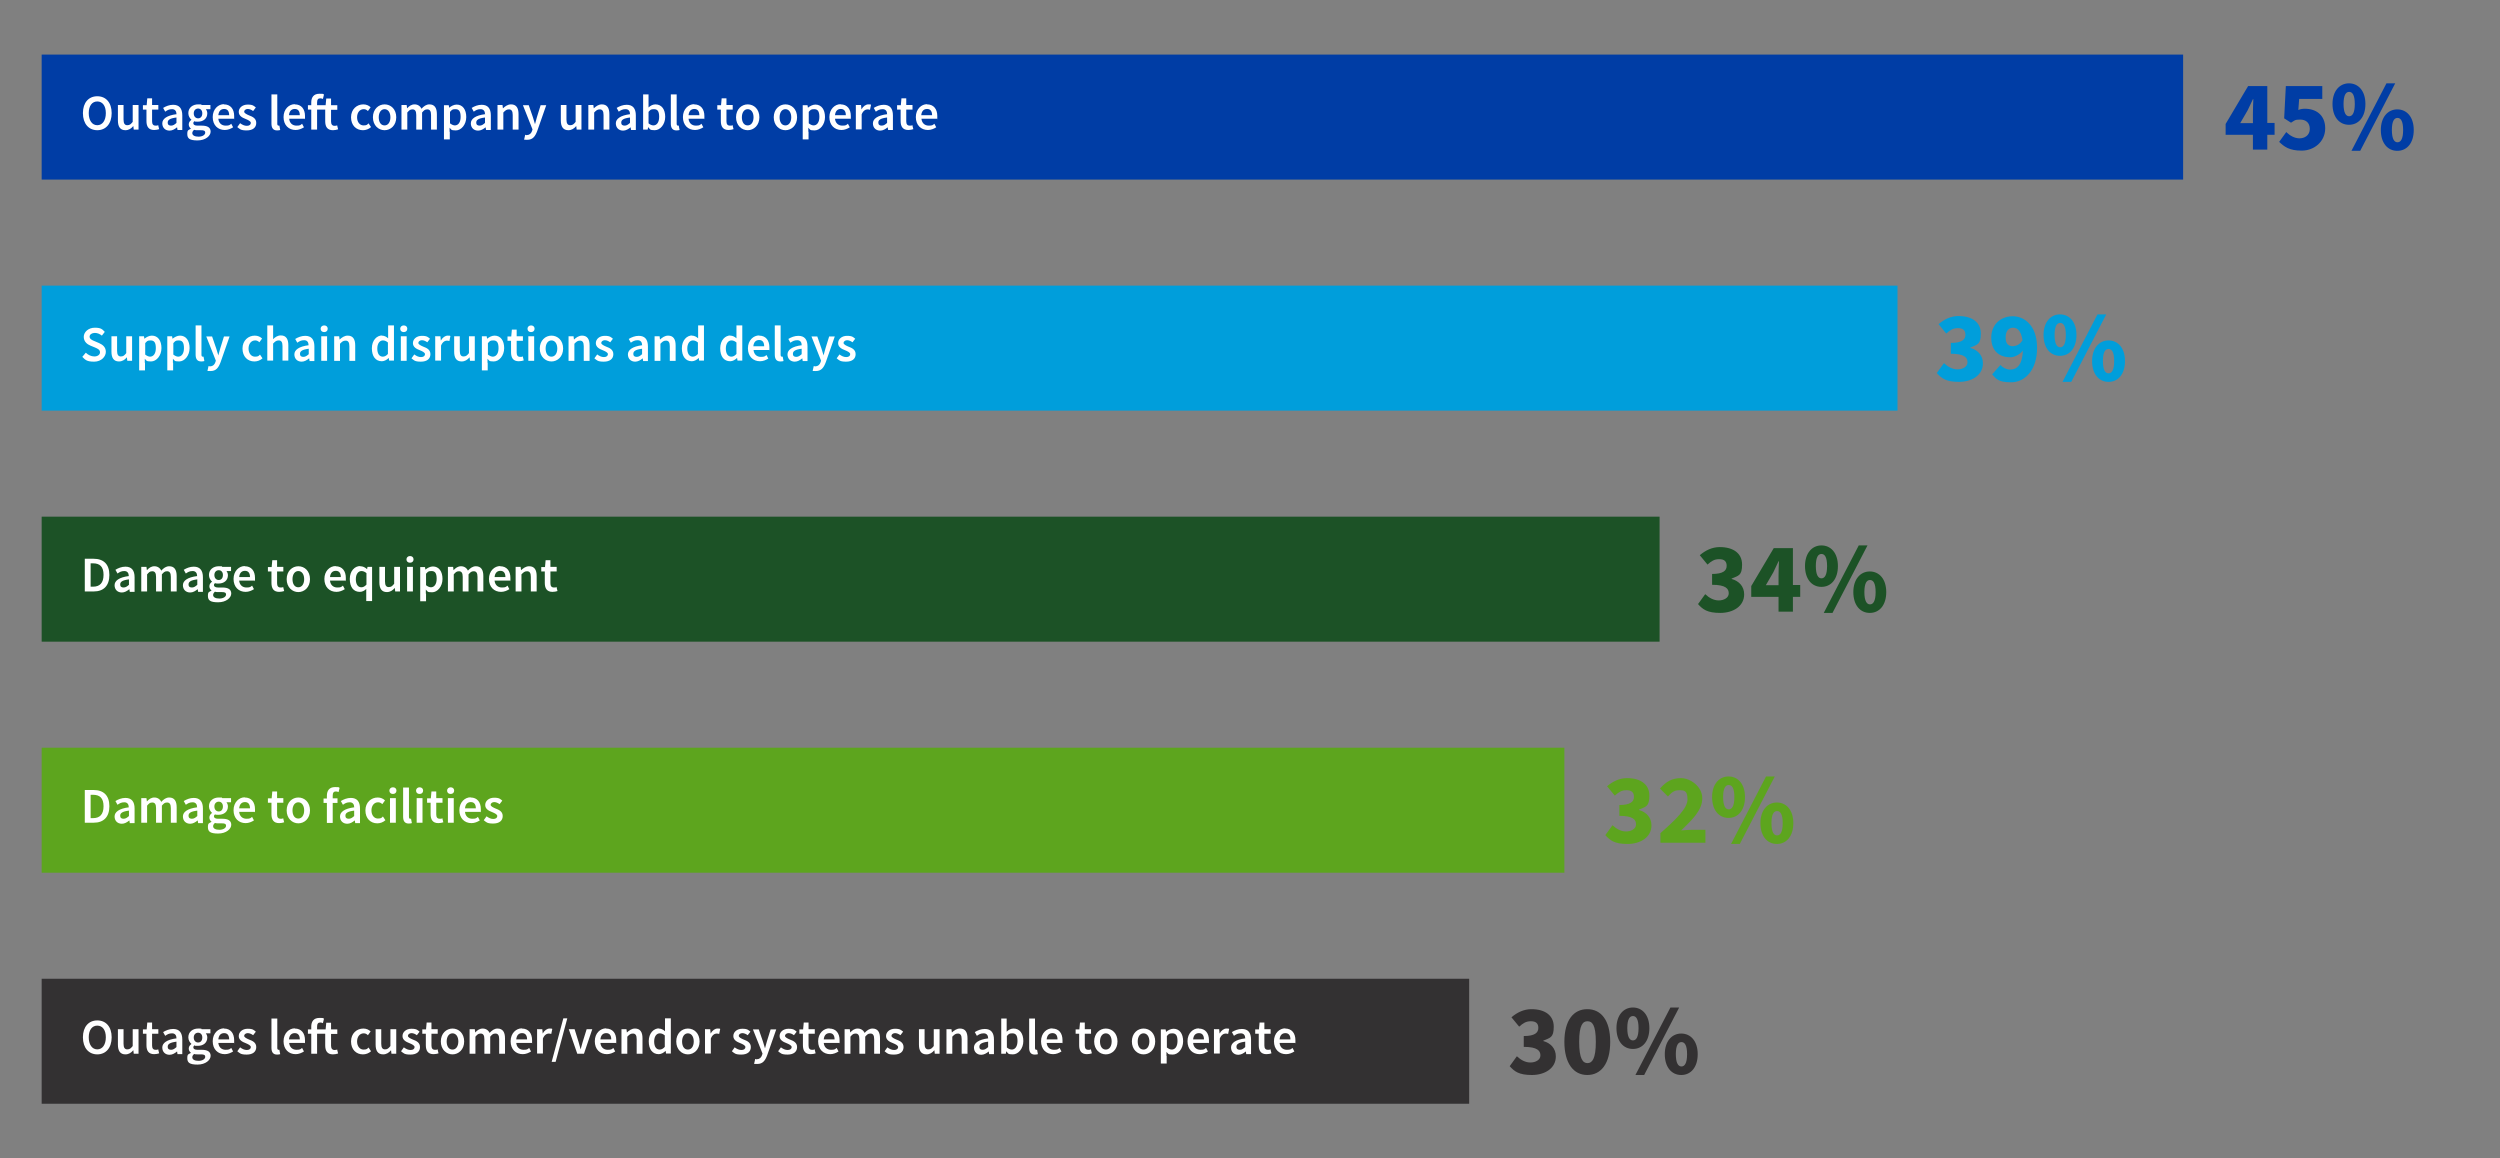 <?xml version="1.0" encoding="UTF-8"?>
<svg id="Layer_1" xmlns="http://www.w3.org/2000/svg" version="1.1" viewBox="0 0 1200 556">
  <rect x="0" y="0" width="1200" height="556" fill="#808080" stroke="none"/>
  <!-- Generator: Adobe Illustrator 29.7.1, SVG Export Plug-In . SVG Version: 2.1.1 Build 8)  -->
  <defs>
    <style>
      .st0 {
        fill: #5da51e;
      }

      .st1 {
        fill: #fff;
      }

      .st2 {
        fill: #1c5226;
      }

      .st3 {
        fill: #003da5;
      }

      .st4 {
        fill: #009edb;
      }

      .st5 {
        fill: #333132;
      }
    </style>
  </defs>
  <rect class="st3" x="20" y="26.2" width="1027.9" height="60"/>
  <rect class="st4" x="20" y="137.1" width="890.8" height="60"/>
  <rect class="st2" x="20" y="248" width="776.6" height="60"/>
  <rect class="st0" x="20" y="358.9" width="730.9" height="60"/>
  <rect class="st5" x="20" y="469.8" width="685.2" height="60"/>
  <g>
    <path class="st3" d="M1081.4,64.7h-13.1v-5.2l10.8-18.2h9.2v17.7h3.5v5.7h-3.5v7.1h-6.9v-7.1ZM1081.4,59.1v-4.5c0-2,.1-4.9.2-7h-.2c-.8,1.8-1.6,3.5-2.5,5.3l-3.6,6.2h6Z"/>
    <path class="st3" d="M1094,68.1l3.4-4.7c1.8,1.7,3.9,3,6.4,3s4.9-1.5,4.9-4.5-1.9-4.5-4.6-4.5-2.6.4-4.4,1.5l-3.3-2.1.8-15.5h17.5v6.2h-11.1l-.4,5.3c1.1-.5,2.1-.6,3.2-.6,5.3,0,9.7,3,9.7,9.4s-5.3,10.7-11.3,10.7-8.4-1.9-10.9-4.3Z"/>
    <path class="st3" d="M1119.6,49.9c0-6.2,3.4-9.9,7.9-9.9s7.9,3.6,7.9,9.9-3.3,10-7.9,10-7.9-3.7-7.9-10ZM1130.3,49.9c0-4.4-1.2-5.8-2.7-5.8s-2.7,1.4-2.7,5.8,1.2,5.9,2.7,5.9,2.7-1.5,2.7-5.9ZM1145.5,40h4.2l-16.8,32.4h-4.2l16.8-32.4ZM1142.8,62.4c0-6.2,3.4-9.9,7.9-9.9s7.9,3.6,7.9,9.9-3.3,10-7.9,10-7.9-3.7-7.9-10ZM1153.5,62.4c0-4.4-1.2-5.8-2.7-5.8s-2.7,1.4-2.7,5.8,1.2,5.9,2.7,5.9,2.7-1.5,2.7-5.9Z"/>
  </g>
  <g>
    <path class="st4" d="M929.7,179l3.4-4.7c1.9,1.8,4.1,3,6.5,3s4.8-1.2,4.8-3.4-1.4-4.1-8-4.1v-5.2c5.3,0,7-1.6,7-3.9s-1.3-3.2-3.6-3.2-3.7.9-5.6,2.6l-3.7-4.5c2.8-2.4,6-3.9,9.6-3.9,6.5,0,10.7,3,10.7,8.4s-1.8,5.3-5,6.7v.2c3.5,1,6,3.5,6,7.4,0,5.7-5.3,8.9-11.5,8.9s-8.4-1.7-10.7-4.3Z"/>
    <path class="st4" d="M956.3,179.6l3.9-4.4c1,1.2,2.9,2.2,4.7,2.2,3.3,0,5.8-2.3,6.1-9.1-1.6,2-4.2,3.2-6,3.2-5.2,0-9.2-2.9-9.2-9.4s4.7-10.3,10.3-10.3,11.7,4.4,11.7,15.2-6,16.5-12.4,16.5-7.2-1.7-9.1-3.7ZM966.4,166.1c1.5,0,3.2-.8,4.4-2.8-.7-4.7-2.6-6-4.5-6s-3.6,1.3-3.6,4.7,1.6,4.2,3.8,4.2Z"/>
    <path class="st4" d="M980.9,160.8c0-6.2,3.4-9.9,7.9-9.9s7.9,3.6,7.9,9.9-3.3,10-7.9,10-7.9-3.7-7.9-10ZM991.6,160.8c0-4.4-1.2-5.8-2.7-5.8s-2.7,1.4-2.7,5.8,1.2,5.9,2.7,5.9,2.7-1.5,2.7-5.9ZM1006.8,150.9h4.2l-16.8,32.4h-4.2l16.8-32.4ZM1004.2,173.3c0-6.2,3.4-9.9,7.9-9.9s7.9,3.6,7.9,9.9-3.3,10-7.9,10-7.9-3.7-7.9-10ZM1014.8,173.3c0-4.4-1.2-5.8-2.7-5.8s-2.7,1.4-2.7,5.8,1.2,5.9,2.7,5.9,2.7-1.5,2.7-5.9Z"/>
  </g>
  <g>
    <path class="st2" d="M815.1,289.9l3.4-4.7c1.9,1.8,4.1,3,6.5,3s4.8-1.2,4.8-3.4-1.4-4.1-8-4.1v-5.2c5.3,0,7-1.6,7-3.9s-1.3-3.2-3.6-3.2-3.7.9-5.6,2.6l-3.7-4.5c2.8-2.4,6-3.9,9.6-3.9,6.5,0,10.7,3,10.7,8.4s-1.8,5.3-5,6.7v.2c3.5,1,6,3.5,6,7.4,0,5.7-5.3,8.9-11.5,8.9s-8.4-1.7-10.7-4.3Z"/>
    <path class="st2" d="M853.7,286.5h-13.1v-5.2l10.8-18.2h9.2v17.7h3.5v5.7h-3.5v7.1h-6.9v-7.1ZM853.7,280.9v-4.5c0-2,.1-4.9.2-7h-.2c-.8,1.8-1.6,3.5-2.5,5.3l-3.6,6.2h6Z"/>
    <path class="st2" d="M866.4,271.7c0-6.2,3.4-9.9,7.9-9.9s7.9,3.6,7.9,9.9-3.3,10-7.9,10-7.9-3.7-7.9-10ZM877,271.7c0-4.4-1.2-5.8-2.7-5.8s-2.7,1.4-2.7,5.8,1.2,5.9,2.7,5.9,2.7-1.5,2.7-5.9ZM892.2,261.8h4.2l-16.8,32.4h-4.2l16.8-32.4ZM889.6,284.2c0-6.2,3.4-9.9,7.9-9.9s7.9,3.6,7.9,9.9-3.3,10-7.9,10-7.9-3.7-7.9-10ZM900.3,284.2c0-4.4-1.2-5.8-2.7-5.8s-2.7,1.4-2.7,5.8,1.2,5.9,2.7,5.9,2.7-1.5,2.7-5.9Z"/>
  </g>
  <g>
    <path class="st0" d="M770.6,400.8l3.4-4.7c1.9,1.8,4.1,3,6.5,3s4.8-1.2,4.8-3.4-1.4-4.1-8-4.1v-5.2c5.3,0,7-1.6,7-3.9s-1.3-3.2-3.6-3.2-3.7.9-5.6,2.6l-3.7-4.5c2.8-2.4,6-3.9,9.6-3.9,6.5,0,10.7,3,10.7,8.4s-1.8,5.3-5,6.7v.2c3.5,1,6,3.5,6,7.4,0,5.7-5.3,8.9-11.5,8.9s-8.4-1.7-10.7-4.3Z"/>
    <path class="st0" d="M796.9,400c7.5-6.6,13.1-12,13.1-16.3s-1.6-4.4-4.1-4.4-3.8,1.4-5.3,3l-3.8-3.8c3-3.4,5.8-5,10.1-5s10.2,3.9,10.2,9.7-5,10.4-10.1,15.4c1.6-.1,3.7-.3,5.1-.3h6.5v6.2h-21.6v-4.6Z"/>
    <path class="st0" d="M821.8,382.6c0-6.2,3.4-9.9,7.9-9.9s7.9,3.6,7.9,9.9-3.3,10-7.9,10-7.9-3.7-7.9-10ZM832.5,382.6c0-4.4-1.2-5.8-2.7-5.8s-2.7,1.4-2.7,5.8,1.2,5.9,2.7,5.9,2.7-1.5,2.7-5.9ZM847.7,372.7h4.2l-16.8,32.4h-4.2l16.8-32.4ZM845,395.1c0-6.2,3.4-9.9,7.9-9.9s7.9,3.6,7.9,9.9-3.3,10-7.9,10-7.9-3.7-7.9-10ZM855.7,395.1c0-4.4-1.2-5.8-2.7-5.8s-2.7,1.4-2.7,5.8,1.2,5.9,2.7,5.9,2.7-1.5,2.7-5.9Z"/>
  </g>
  <g>
    <path class="st5" d="M724.7,511.7l3.4-4.7c1.9,1.8,4.1,3,6.5,3s4.8-1.2,4.8-3.4-1.4-4.1-8-4.1v-5.2c5.3,0,7-1.6,7-3.9s-1.3-3.2-3.6-3.2-3.7.9-5.6,2.6l-3.7-4.5c2.8-2.4,6-3.9,9.6-3.9,6.5,0,10.7,3,10.7,8.4s-1.8,5.3-5,6.7v.2c3.5,1,6,3.5,6,7.4,0,5.7-5.3,8.9-11.5,8.9s-8.4-1.7-10.7-4.3Z"/>
    <path class="st5" d="M750.9,500.1c0-10.4,4.4-15.7,11-15.7s11,5.3,11,15.7-4.4,15.9-11,15.9-11-5.6-11-15.9ZM766,500.1c0-8.3-1.8-9.9-4-9.9s-4,1.7-4,9.9,1.8,10.2,4,10.2,4-2,4-10.2Z"/>
    <path class="st5" d="M775.9,493.5c0-6.2,3.4-9.9,7.9-9.9s7.9,3.6,7.9,9.9-3.3,10-7.9,10-7.9-3.7-7.9-10ZM786.5,493.5c0-4.4-1.2-5.8-2.7-5.8s-2.7,1.4-2.7,5.8,1.2,5.9,2.7,5.9,2.7-1.5,2.7-5.9ZM801.8,483.6h4.2l-16.8,32.4h-4.2l16.8-32.4ZM799.1,506c0-6.2,3.4-9.9,7.9-9.9s7.9,3.6,7.9,9.9-3.3,10-7.9,10-7.9-3.7-7.9-10ZM809.8,506c0-4.4-1.2-5.8-2.7-5.8s-2.7,1.4-2.7,5.8,1.2,5.9,2.7,5.9,2.7-1.5,2.7-5.9Z"/>
  </g>
  <g>
    <path class="st1" d="M39.8,54.3c0-5.1,2.8-8.1,6.9-8.1s6.9,3,6.9,8.1-2.8,8.2-6.9,8.2-6.9-3.1-6.9-8.2ZM50.8,54.3c0-3.5-1.6-5.6-4.1-5.6s-4.1,2.1-4.1,5.6,1.6,5.8,4.1,5.8,4.1-2.3,4.1-5.8Z"/>
    <path class="st1" d="M56.5,50.4h2.8v7c0,1.9.6,2.7,1.8,2.7s1.7-.5,2.6-1.6v-8.1h2.8v11.8h-2.3l-.2-1.7h0c-1,1.2-2.2,2-3.8,2-2.5,0-3.6-1.7-3.6-4.7v-7.4Z"/>
    <path class="st1" d="M70.3,52.6h-1.7v-2.1h1.8c0-.1.3-3.3.3-3.3h2.3v3.2h3v2.2h-3v5.6c0,1.4.5,2.1,1.7,2.1s.9-.1,1.2-.3l.5,2c-.6.2-1.5.4-2.4.4-2.7,0-3.7-1.7-3.7-4.3v-5.6Z"/>
    <path class="st1" d="M84.7,54.7c0-1.2-.6-2.3-2.1-2.3s-2.3.5-3.3,1.2l-1-1.8c1.3-.8,3-1.5,4.8-1.5,3,0,4.4,1.8,4.4,5.1v7h-2.3l-.2-1.3h0c-1.1.9-2.3,1.6-3.6,1.6-2.1,0-3.5-1.4-3.5-3.5s2.1-3.8,6.9-4.4ZM82.1,60.3c1,0,1.7-.5,2.6-1.3v-2.6c-3.2.4-4.2,1.2-4.2,2.4s.7,1.5,1.7,1.5Z"/>
    <path class="st1" d="M91.7,61.8h0c-.6-.5-1.1-1.1-1.1-2.1s.6-1.7,1.3-2.2h0c-.8-.7-1.5-1.8-1.5-3.2,0-2.7,2.2-4.2,4.7-4.2s1.2.1,1.7.3h4.2v2h-2.2c.4.5.7,1.2.7,2,0,2.6-2,4-4.5,4s-1.1,0-1.6-.3c-.4.3-.6.6-.6,1.1s.5,1.1,1.9,1.1h2.1c2.8,0,4.3.9,4.3,2.9s-2.4,4.2-6.3,4.2-4.9-1-4.9-3.1.6-1.8,1.7-2.5ZM95.3,65.6c1.9,0,3.2-.9,3.2-1.9s-.7-1.2-2.1-1.2h-1.6c-.6,0-1.2,0-1.6-.2-.6.5-.9,1-.9,1.6,0,1.1,1.2,1.7,3,1.7ZM97.1,54.4c0-1.5-.9-2.3-2-2.3s-2.1.8-2.1,2.3.9,2.4,2.1,2.4,2-.9,2-2.4Z"/>
    <path class="st1" d="M107.5,50.1c3.2,0,4.9,2.3,4.9,5.6s0,1-.1,1.3h-7.5c.2,2.1,1.6,3.3,3.5,3.3s1.9-.3,2.7-.9l.9,1.7c-1.1.7-2.5,1.3-4,1.3-3.3,0-5.8-2.3-5.8-6.2s2.7-6.2,5.4-6.2ZM110,55.3c0-1.9-.8-3-2.4-3s-2.6,1-2.8,3h5.2Z"/>
    <path class="st1" d="M115.2,59.1c1.1.8,2.1,1.3,3.3,1.3s1.9-.6,1.9-1.4-1.3-1.4-2.5-1.9c-1.6-.6-3.3-1.5-3.3-3.4s1.7-3.5,4.3-3.5,3,.7,3.9,1.4l-1.3,1.7c-.8-.6-1.7-1-2.6-1s-1.7.6-1.7,1.3,1.2,1.3,2.4,1.8c1.6.6,3.4,1.4,3.4,3.6s-1.6,3.6-4.6,3.6-3.3-.7-4.5-1.6l1.3-1.8Z"/>
    <path class="st1" d="M130.3,45.3h2.8v14.1c0,.7.3.9.6.9s.2,0,.4,0l.4,2.1c-.3.1-.8.2-1.5.2-2,0-2.7-1.3-2.7-3.3v-13.9Z"/>
    <path class="st1" d="M141.5,50.1c3.2,0,4.9,2.3,4.9,5.6s0,1-.1,1.3h-7.5c.2,2.1,1.6,3.3,3.5,3.3s1.9-.3,2.7-.9l.9,1.7c-1.1.7-2.5,1.3-4,1.3-3.3,0-5.8-2.3-5.8-6.2s2.7-6.2,5.4-6.2ZM143.9,55.3c0-1.9-.8-3-2.4-3s-2.6,1-2.8,3h5.2Z"/>
    <path class="st1" d="M162.2,62.1c-.6.2-1.5.4-2.4.4-2.7,0-3.7-1.7-3.7-4.3v-5.6h-3.9v9.6h-2.8v-9.6h-1.6v-2.1h1.6v-1.3c0-2.4,1.1-4.2,3.9-4.2s1.6.2,2.2.4l-.5,2.1c-.4-.2-.9-.3-1.3-.3-1,0-1.5.6-1.5,2v1.3h4.1l.3-3.2h2.3v3.2h3v2.2h-3v5.6c0,1.4.6,2.1,1.7,2.1s.9-.1,1.2-.3l.5,2Z"/>
    <path class="st1" d="M174.4,50.1c1.5,0,2.7.6,3.5,1.4l-1.3,1.8c-.6-.6-1.2-.9-2-.9-1.9,0-3.2,1.6-3.2,3.9s1.3,3.9,3.1,3.9,1.8-.5,2.4-1l1.2,1.8c-1.1,1-2.5,1.5-3.9,1.5-3.2,0-5.7-2.3-5.7-6.2s2.8-6.2,5.9-6.2Z"/>
    <path class="st1" d="M184.6,50.1c3,0,5.6,2.3,5.6,6.2s-2.7,6.2-5.6,6.2-5.6-2.3-5.6-6.2,2.7-6.2,5.6-6.2ZM184.6,60.2c1.7,0,2.8-1.6,2.8-3.9s-1.1-3.9-2.8-3.9-2.8,1.6-2.8,3.9,1,3.9,2.8,3.9Z"/>
    <path class="st1" d="M192.9,50.4h2.3l.2,1.6h0c1-1.1,2.1-1.9,3.6-1.9s2.7.8,3.3,2.1c1.1-1.2,2.3-2.1,3.8-2.1,2.5,0,3.6,1.7,3.6,4.7v7.4h-2.8v-7c0-1.9-.6-2.7-1.8-2.7s-1.6.5-2.5,1.5v8.2h-2.8v-7c0-1.9-.6-2.7-1.8-2.7s-1.6.5-2.5,1.5v8.2h-2.8v-11.8Z"/>
    <path class="st1" d="M215.9,63.2v3.7h-2.8v-16.4h2.3l.2,1.2h0c1-.8,2.3-1.5,3.6-1.5,2.9,0,4.6,2.4,4.6,6s-2.4,6.4-5,6.4-2.1-.5-3-1.3v2ZM218.3,60.2c1.6,0,2.8-1.4,2.8-4.1s-.8-3.7-2.5-3.7-1.7.4-2.6,1.3v5.5c.9.7,1.7,1,2.4,1Z"/>
    <path class="st1" d="M232.8,54.7c0-1.2-.6-2.3-2.1-2.3s-2.3.5-3.3,1.2l-1-1.8c1.3-.8,3-1.5,4.8-1.5,3,0,4.4,1.8,4.4,5.1v7h-2.3l-.2-1.3h0c-1.1.9-2.3,1.6-3.6,1.6-2.1,0-3.5-1.4-3.5-3.5s2.1-3.8,6.9-4.4ZM230.2,60.3c1,0,1.7-.5,2.6-1.3v-2.6c-3.2.4-4.2,1.2-4.2,2.4s.7,1.5,1.7,1.5Z"/>
    <path class="st1" d="M238.9,50.4h2.3l.2,1.6h0c1.1-1,2.3-1.9,3.9-1.9,2.5,0,3.6,1.7,3.6,4.7v7.4h-2.8v-7c0-1.9-.6-2.7-1.8-2.7s-1.7.5-2.7,1.5v8.2h-2.8v-11.8Z"/>
    <path class="st1" d="M253,64.8c1.2,0,2-.8,2.4-2l.2-.7-4.6-11.6h2.8l2,5.8c.3,1,.7,2.2,1,3.3h0c.3-1.1.6-2.3.9-3.3l1.8-5.8h2.7l-4.3,12.3c-1,2.7-2.2,4.3-4.8,4.3s-1.1,0-1.5-.2l.5-2.2c.2,0,.6.2.8.2Z"/>
    <path class="st1" d="M269.1,50.4h2.8v7c0,1.9.6,2.7,1.8,2.7s1.7-.5,2.6-1.6v-8.1h2.8v11.8h-2.3l-.2-1.7h0c-1,1.2-2.2,2-3.8,2-2.5,0-3.6-1.7-3.6-4.7v-7.4Z"/>
    <path class="st1" d="M282.5,50.4h2.3l.2,1.6h0c1.1-1,2.3-1.9,3.9-1.9,2.5,0,3.6,1.7,3.6,4.7v7.4h-2.8v-7c0-1.9-.6-2.7-1.8-2.7s-1.7.5-2.7,1.5v8.2h-2.8v-11.8Z"/>
    <path class="st1" d="M302.4,54.7c0-1.2-.6-2.3-2.1-2.3s-2.3.5-3.3,1.2l-1-1.8c1.3-.8,3-1.5,4.8-1.5,3,0,4.4,1.8,4.4,5.1v7h-2.3l-.2-1.3h0c-1.1.9-2.3,1.6-3.6,1.6-2.1,0-3.5-1.4-3.5-3.5s2.1-3.8,6.9-4.4ZM299.8,60.3c1,0,1.7-.5,2.6-1.3v-2.6c-3.2.4-4.2,1.2-4.2,2.4s.7,1.5,1.7,1.5Z"/>
    <path class="st1" d="M308.5,45.3h2.8v6.3c.9-.9,2.1-1.5,3.3-1.5,3,0,4.7,2.4,4.7,6s-2.4,6.4-5,6.4-2.2-.5-3.2-1.5h0l-.2,1.2h-2.2v-16.9ZM313.6,60.2c1.6,0,2.8-1.4,2.8-4.1s-.8-3.7-2.5-3.7-1.7.4-2.6,1.3v5.5c.8.7,1.7,1,2.4,1Z"/>
    <path class="st1" d="M322,45.3h2.8v14.1c0,.7.3.9.6.9s.2,0,.4,0l.4,2.1c-.3.1-.8.2-1.5.2-2,0-2.7-1.3-2.7-3.3v-13.9Z"/>
    <path class="st1" d="M333.2,50.1c3.2,0,4.9,2.3,4.9,5.6s0,1-.1,1.3h-7.5c.2,2.1,1.6,3.3,3.5,3.3s1.9-.3,2.7-.9l.9,1.7c-1.1.7-2.5,1.3-4,1.3-3.3,0-5.8-2.3-5.8-6.2s2.7-6.2,5.4-6.2ZM335.7,55.3c0-1.9-.8-3-2.4-3s-2.6,1-2.8,3h5.2Z"/>
    <path class="st1" d="M346,52.6h-1.7v-2.1h1.8c0-.1.3-3.3.3-3.3h2.3v3.2h3v2.2h-3v5.6c0,1.4.5,2.1,1.7,2.1s.9-.1,1.2-.3l.5,2c-.6.2-1.5.4-2.4.4-2.7,0-3.7-1.7-3.7-4.3v-5.6Z"/>
    <path class="st1" d="M358.9,50.1c3,0,5.6,2.3,5.6,6.2s-2.7,6.2-5.6,6.2-5.6-2.3-5.6-6.2,2.7-6.2,5.6-6.2ZM358.9,60.2c1.7,0,2.8-1.6,2.8-3.9s-1.1-3.9-2.8-3.9-2.8,1.6-2.8,3.9,1,3.9,2.8,3.9Z"/>
    <path class="st1" d="M377,50.1c3,0,5.6,2.3,5.6,6.2s-2.7,6.2-5.6,6.2-5.6-2.3-5.6-6.2,2.7-6.2,5.6-6.2ZM377,60.2c1.7,0,2.8-1.6,2.8-3.9s-1.1-3.9-2.8-3.9-2.8,1.6-2.8,3.9,1,3.9,2.8,3.9Z"/>
    <path class="st1" d="M388.1,63.2v3.7h-2.8v-16.4h2.3l.2,1.2h0c1-.8,2.3-1.5,3.6-1.5,2.9,0,4.6,2.4,4.6,6s-2.4,6.4-5,6.4-2.1-.5-3-1.3v2ZM390.5,60.2c1.6,0,2.8-1.4,2.8-4.1s-.8-3.7-2.5-3.7-1.7.4-2.6,1.3v5.5c.9.7,1.7,1,2.4,1Z"/>
    <path class="st1" d="M403.5,50.1c3.2,0,4.9,2.3,4.9,5.6s0,1-.1,1.3h-7.5c.2,2.1,1.6,3.3,3.5,3.3s1.9-.3,2.7-.9l.9,1.7c-1.1.7-2.5,1.3-4,1.3-3.3,0-5.8-2.3-5.8-6.2s2.7-6.2,5.4-6.2ZM406,55.3c0-1.9-.8-3-2.4-3s-2.6,1-2.8,3h5.2Z"/>
    <path class="st1" d="M411,50.4h2.3l.2,2.1h0c.8-1.5,2.1-2.4,3.3-2.4s1,0,1.3.2l-.5,2.4c-.4-.1-.7-.2-1.2-.2-.9,0-2.1.6-2.8,2.4v7.2h-2.8v-11.8Z"/>
    <path class="st1" d="M425.8,54.7c0-1.2-.6-2.3-2.1-2.3s-2.3.5-3.3,1.2l-1-1.8c1.3-.8,3-1.5,4.8-1.5,3,0,4.4,1.8,4.4,5.1v7h-2.3l-.2-1.3h0c-1.1.9-2.3,1.6-3.6,1.6-2.1,0-3.5-1.4-3.5-3.5s2.1-3.8,6.9-4.4ZM423.2,60.3c1,0,1.7-.5,2.6-1.3v-2.6c-3.2.4-4.2,1.2-4.2,2.4s.7,1.5,1.7,1.5Z"/>
    <path class="st1" d="M432.3,52.6h-1.7v-2.1h1.8c0-.1.3-3.3.3-3.3h2.3v3.2h3v2.2h-3v5.6c0,1.4.5,2.1,1.7,2.1s.9-.1,1.2-.3l.5,2c-.6.2-1.5.4-2.4.4-2.7,0-3.7-1.7-3.7-4.3v-5.6Z"/>
    <path class="st1" d="M445,50.1c3.2,0,4.9,2.3,4.9,5.6s0,1-.1,1.3h-7.5c.2,2.1,1.6,3.3,3.5,3.3s1.9-.3,2.7-.9l.9,1.7c-1.1.7-2.5,1.3-4,1.3-3.3,0-5.8-2.3-5.8-6.2s2.7-6.2,5.4-6.2ZM447.4,55.3c0-1.9-.8-3-2.4-3s-2.6,1-2.8,3h5.2Z"/>
  </g>
  <g>
    <path class="st1" d="M41.2,169.3c1.1,1.1,2.6,1.8,4.1,1.8s2.7-.8,2.7-2-1-1.7-2.4-2.3l-2.2-.9c-1.5-.6-3.2-1.9-3.2-4.2s2.2-4.4,5.3-4.4,3.6.8,4.8,2l-1.4,1.8c-1-.8-2.1-1.3-3.4-1.3s-2.5.7-2.5,1.8,1.2,1.7,2.5,2.2l2.1.9c1.8.8,3.2,2,3.2,4.2s-2.1,4.7-5.6,4.7-4.2-.8-5.7-2.3l1.6-1.9Z"/>
    <path class="st1" d="M53.4,161.4h2.8v7c0,1.9.6,2.7,1.8,2.7s1.7-.5,2.6-1.6v-8.1h2.8v11.8h-2.3l-.2-1.7h0c-1,1.2-2.2,2-3.8,2-2.5,0-3.6-1.7-3.6-4.7v-7.4Z"/>
    <path class="st1" d="M69.6,174.1v3.7h-2.8v-16.4h2.3l.2,1.2h0c1-.8,2.3-1.5,3.6-1.5,2.9,0,4.6,2.4,4.6,6s-2.4,6.4-5,6.4-2.1-.5-3-1.3v2ZM72,171.2c1.6,0,2.8-1.4,2.8-4.1s-.8-3.7-2.5-3.7-1.7.4-2.6,1.3v5.5c.9.7,1.7,1,2.4,1Z"/>
    <path class="st1" d="M83.1,174.1v3.7h-2.8v-16.4h2.3l.2,1.2h0c1-.8,2.3-1.5,3.6-1.5,2.9,0,4.6,2.4,4.6,6s-2.4,6.4-5,6.4-2.1-.5-3-1.3v2ZM85.5,171.2c1.6,0,2.8-1.4,2.8-4.1s-.8-3.7-2.5-3.7-1.7.4-2.6,1.3v5.5c.9.7,1.7,1,2.4,1Z"/>
    <path class="st1" d="M93.9,156.2h2.8v14.1c0,.7.3.9.6.9s.2,0,.4,0l.4,2.1c-.3.1-.8.2-1.5.2-2,0-2.7-1.3-2.7-3.3v-13.9Z"/>
    <path class="st1" d="M101,175.8c1.2,0,2-.8,2.4-2l.2-.7-4.6-11.6h2.8l2,5.8c.3,1,.7,2.2,1,3.3h0c.3-1.1.6-2.3.9-3.3l1.8-5.8h2.7l-4.3,12.3c-1,2.7-2.2,4.3-4.8,4.3s-1.1,0-1.5-.2l.5-2.2c.2,0,.6.2.8.2Z"/>
    <path class="st1" d="M122.3,161.1c1.5,0,2.7.6,3.5,1.4l-1.3,1.8c-.6-.6-1.2-.9-2-.9-1.9,0-3.2,1.6-3.2,3.9s1.3,3.9,3.1,3.9,1.8-.5,2.4-1l1.2,1.8c-1.1,1-2.5,1.5-3.9,1.5-3.2,0-5.7-2.3-5.7-6.2s2.8-6.2,5.9-6.2Z"/>
    <path class="st1" d="M128.3,156.2h2.8v6.6c.9-.9,2.1-1.8,3.7-1.8,2.5,0,3.6,1.7,3.6,4.7v7.4h-2.8v-7c0-1.9-.6-2.7-1.8-2.7s-1.7.5-2.7,1.5v8.2h-2.8v-16.9Z"/>
    <path class="st1" d="M148.1,165.6c0-1.2-.6-2.3-2.1-2.3s-2.3.5-3.3,1.2l-1-1.8c1.3-.8,3-1.5,4.8-1.5,3,0,4.4,1.8,4.4,5.1v7h-2.3l-.2-1.3h0c-1.1.9-2.3,1.6-3.6,1.6-2.1,0-3.5-1.4-3.5-3.5s2.1-3.8,6.9-4.4ZM145.6,171.3c1,0,1.7-.5,2.6-1.3v-2.6c-3.2.4-4.2,1.2-4.2,2.4s.7,1.5,1.7,1.5Z"/>
    <path class="st1" d="M153.9,157.8c0-.9.7-1.6,1.7-1.6s1.7.6,1.7,1.6-.7,1.6-1.7,1.6-1.7-.6-1.7-1.6ZM154.2,161.4h2.8v11.8h-2.8v-11.8Z"/>
    <path class="st1" d="M160.5,161.4h2.3l.2,1.6h0c1.1-1,2.3-1.9,3.9-1.9,2.5,0,3.6,1.7,3.6,4.7v7.4h-2.8v-7c0-1.9-.6-2.7-1.8-2.7s-1.7.5-2.7,1.5v8.2h-2.8v-11.8Z"/>
    <path class="st1" d="M183.2,161.1c1.3,0,2.2.5,3.1,1.3v-1.9c0,0,0-4.3,0-4.3h2.8v16.9h-2.3l-.2-1.3h0c-.9.9-2.1,1.6-3.3,1.6-3,0-4.8-2.3-4.8-6.2s2.4-6.2,5-6.2ZM183.7,171.2c.9,0,1.7-.4,2.5-1.3v-5.5c-.8-.7-1.6-1-2.4-1-1.5,0-2.7,1.4-2.7,3.9s1,3.9,2.7,3.9Z"/>
    <path class="st1" d="M192.1,157.8c0-.9.7-1.6,1.7-1.6s1.7.6,1.7,1.6-.7,1.6-1.7,1.6-1.7-.6-1.7-1.6ZM192.4,161.4h2.8v11.8h-2.8v-11.8Z"/>
    <path class="st1" d="M198.8,170.1c1.1.8,2.1,1.3,3.3,1.3s1.9-.6,1.9-1.4-1.3-1.4-2.5-1.9c-1.6-.6-3.3-1.5-3.3-3.4s1.7-3.5,4.3-3.5,3,.7,3.9,1.4l-1.3,1.7c-.8-.6-1.7-1-2.6-1s-1.7.6-1.7,1.3,1.2,1.3,2.4,1.8c1.6.6,3.4,1.4,3.4,3.6s-1.6,3.6-4.6,3.6-3.3-.7-4.5-1.6l1.3-1.8Z"/>
    <path class="st1" d="M209.1,161.4h2.3l.2,2.1h0c.8-1.5,2.1-2.4,3.3-2.4s1,0,1.3.2l-.5,2.4c-.4-.1-.7-.2-1.2-.2-.9,0-2.1.6-2.8,2.4v7.2h-2.8v-11.8Z"/>
    <path class="st1" d="M217.9,161.4h2.8v7c0,1.9.6,2.7,1.8,2.7s1.7-.5,2.6-1.6v-8.1h2.8v11.8h-2.3l-.2-1.7h0c-1,1.2-2.2,2-3.8,2-2.5,0-3.6-1.7-3.6-4.7v-7.4Z"/>
    <path class="st1" d="M234.1,174.1v3.7h-2.8v-16.4h2.3l.2,1.2h0c1-.8,2.3-1.5,3.6-1.5,2.9,0,4.6,2.4,4.6,6s-2.4,6.4-5,6.4-2.1-.5-3-1.3v2ZM236.5,171.2c1.6,0,2.8-1.4,2.8-4.1s-.8-3.7-2.5-3.7-1.7.4-2.6,1.3v5.5c.9.7,1.7,1,2.4,1Z"/>
    <path class="st1" d="M245.3,163.6h-1.7v-2.1h1.8c0-.1.3-3.3.3-3.3h2.3v3.2h3v2.2h-3v5.6c0,1.4.5,2.1,1.7,2.1s.9-.1,1.2-.3l.5,2c-.6.2-1.5.4-2.4.4-2.7,0-3.7-1.7-3.7-4.3v-5.6Z"/>
    <path class="st1" d="M253.2,157.8c0-.9.7-1.6,1.7-1.6s1.7.6,1.7,1.6-.7,1.6-1.7,1.6-1.7-.6-1.7-1.6ZM253.6,161.4h2.8v11.8h-2.8v-11.8Z"/>
    <path class="st1" d="M264.7,161.1c3,0,5.6,2.3,5.6,6.2s-2.7,6.2-5.6,6.2-5.6-2.3-5.6-6.2,2.7-6.2,5.6-6.2ZM264.7,171.2c1.7,0,2.8-1.6,2.8-3.9s-1.1-3.9-2.8-3.9-2.8,1.6-2.8,3.9,1,3.9,2.8,3.9Z"/>
    <path class="st1" d="M273,161.4h2.3l.2,1.6h0c1.1-1,2.3-1.9,3.9-1.9,2.5,0,3.6,1.7,3.6,4.7v7.4h-2.8v-7c0-1.9-.6-2.7-1.8-2.7s-1.7.5-2.7,1.5v8.2h-2.8v-11.8Z"/>
    <path class="st1" d="M286.6,170.1c1.1.8,2.1,1.3,3.3,1.3s1.9-.6,1.9-1.4-1.3-1.4-2.5-1.9c-1.6-.6-3.3-1.5-3.3-3.4s1.7-3.5,4.3-3.5,3,.7,3.9,1.4l-1.3,1.7c-.8-.6-1.7-1-2.6-1s-1.7.6-1.7,1.3,1.2,1.3,2.4,1.8c1.6.6,3.4,1.4,3.4,3.6s-1.6,3.6-4.6,3.6-3.3-.7-4.5-1.6l1.3-1.8Z"/>
    <path class="st1" d="M308.2,165.6c0-1.2-.6-2.3-2.1-2.3s-2.3.5-3.3,1.2l-1-1.8c1.3-.8,3-1.5,4.8-1.5,3,0,4.4,1.8,4.4,5.1v7h-2.3l-.2-1.3h0c-1.1.9-2.3,1.6-3.6,1.6-2.1,0-3.5-1.4-3.5-3.5s2.1-3.8,6.9-4.4ZM305.6,171.3c1,0,1.7-.5,2.6-1.3v-2.6c-3.2.4-4.2,1.2-4.2,2.4s.7,1.5,1.7,1.5Z"/>
    <path class="st1" d="M314.3,161.4h2.3l.2,1.6h0c1.1-1,2.3-1.9,3.9-1.9,2.5,0,3.6,1.7,3.6,4.7v7.4h-2.8v-7c0-1.9-.6-2.7-1.8-2.7s-1.7.5-2.7,1.5v8.2h-2.8v-11.8Z"/>
    <path class="st1" d="M332,161.1c1.3,0,2.2.5,3.1,1.3v-1.9c0,0,0-4.3,0-4.3h2.8v16.9h-2.3l-.2-1.3h0c-.9.9-2.1,1.6-3.3,1.6-3,0-4.8-2.3-4.8-6.2s2.4-6.2,5-6.2ZM332.5,171.2c.9,0,1.7-.4,2.5-1.3v-5.5c-.8-.7-1.6-1-2.4-1-1.5,0-2.7,1.4-2.7,3.9s1,3.9,2.7,3.9Z"/>
    <path class="st1" d="M350.4,161.1c1.3,0,2.2.5,3.1,1.3v-1.9c0,0,0-4.3,0-4.3h2.8v16.9h-2.3l-.2-1.3h0c-.9.9-2.1,1.6-3.3,1.6-3,0-4.8-2.3-4.8-6.2s2.4-6.2,5-6.2ZM351,171.2c.9,0,1.7-.4,2.5-1.3v-5.5c-.8-.7-1.6-1-2.4-1-1.5,0-2.7,1.4-2.7,3.9s1,3.9,2.7,3.9Z"/>
    <path class="st1" d="M364.4,161.1c3.2,0,4.9,2.3,4.9,5.6s0,1-.1,1.3h-7.5c.2,2.1,1.6,3.3,3.5,3.3s1.9-.3,2.7-.9l.9,1.7c-1.1.7-2.5,1.3-4,1.3-3.3,0-5.8-2.3-5.8-6.2s2.7-6.2,5.4-6.2ZM366.8,166.2c0-1.9-.8-3-2.4-3s-2.6,1-2.8,3h5.2Z"/>
    <path class="st1" d="M371.9,156.2h2.8v14.1c0,.7.3.9.6.9s.2,0,.4,0l.4,2.1c-.3.1-.8.2-1.5.2-2,0-2.7-1.3-2.7-3.3v-13.9Z"/>
    <path class="st1" d="M384.8,165.6c0-1.2-.6-2.3-2.1-2.3s-2.3.5-3.3,1.2l-1-1.8c1.3-.8,3-1.5,4.8-1.5,3,0,4.4,1.8,4.4,5.1v7h-2.3l-.2-1.3h0c-1.1.9-2.3,1.6-3.6,1.6-2.1,0-3.5-1.4-3.5-3.5s2.1-3.8,6.9-4.4ZM382.2,171.3c1,0,1.7-.5,2.6-1.3v-2.6c-3.2.4-4.2,1.2-4.2,2.4s.7,1.5,1.7,1.5Z"/>
    <path class="st1" d="M391.5,175.8c1.2,0,2-.8,2.4-2l.2-.7-4.6-11.6h2.8l2,5.8c.3,1,.7,2.2,1,3.3h0c.3-1.1.6-2.3.9-3.3l1.8-5.8h2.7l-4.3,12.3c-1,2.7-2.2,4.3-4.8,4.3s-1.1,0-1.5-.2l.5-2.2c.2,0,.6.2.8.2Z"/>
    <path class="st1" d="M402.9,170.1c1.1.8,2.1,1.3,3.3,1.3s1.9-.6,1.9-1.4-1.3-1.4-2.5-1.9c-1.6-.6-3.3-1.5-3.3-3.4s1.7-3.5,4.3-3.5,3,.7,3.9,1.4l-1.3,1.7c-.8-.6-1.7-1-2.6-1s-1.7.6-1.7,1.3,1.2,1.3,2.4,1.8c1.6.6,3.4,1.4,3.4,3.6s-1.6,3.6-4.6,3.6-3.3-.7-4.5-1.6l1.3-1.8Z"/>
  </g>
  <g>
    <path class="st1" d="M40.7,268.2h4.2c4.8,0,7.6,2.6,7.6,7.8s-2.8,7.9-7.5,7.9h-4.3v-15.7ZM44.7,281.6c3.2,0,5-1.8,5-5.7s-1.8-5.5-5-5.5h-1.2v11.2h1.2Z"/>
    <path class="st1" d="M61.8,276.4c0-1.2-.6-2.3-2.1-2.3s-2.3.5-3.3,1.2l-1-1.8c1.3-.8,3-1.5,4.8-1.5,3,0,4.4,1.8,4.4,5.1v7h-2.3l-.2-1.3h0c-1.1.9-2.3,1.6-3.6,1.6-2.1,0-3.5-1.4-3.5-3.5s2.1-3.8,6.9-4.4ZM59.3,282c1,0,1.7-.5,2.6-1.3v-2.6c-3.2.4-4.2,1.2-4.2,2.4s.7,1.5,1.7,1.5Z"/>
    <path class="st1" d="M68,272.1h2.3l.2,1.6h0c1-1.1,2.1-1.9,3.6-1.9s2.7.8,3.3,2.1c1.1-1.2,2.3-2.1,3.8-2.1,2.5,0,3.6,1.7,3.6,4.7v7.4h-2.8v-7c0-1.9-.6-2.7-1.8-2.7s-1.6.5-2.5,1.5v8.2h-2.8v-7c0-1.9-.6-2.7-1.8-2.7s-1.6.5-2.5,1.5v8.2h-2.8v-11.8Z"/>
    <path class="st1" d="M94.6,276.4c0-1.2-.6-2.3-2.1-2.3s-2.3.5-3.3,1.2l-1-1.8c1.3-.8,3-1.5,4.8-1.5,3,0,4.4,1.8,4.4,5.1v7h-2.3l-.2-1.3h0c-1.1.9-2.3,1.6-3.6,1.6-2.1,0-3.5-1.4-3.5-3.5s2.1-3.8,6.9-4.4ZM92.1,282c1,0,1.7-.5,2.6-1.3v-2.6c-3.2.4-4.2,1.2-4.2,2.4s.7,1.5,1.7,1.5Z"/>
    <path class="st1" d="M101.6,283.5h0c-.6-.5-1.1-1.1-1.1-2.1s.6-1.7,1.3-2.2h0c-.8-.7-1.5-1.8-1.5-3.2,0-2.7,2.2-4.2,4.7-4.2s1.2.1,1.7.3h4.2v2h-2.2c.4.5.7,1.2.7,2,0,2.6-2,4-4.5,4s-1.1,0-1.6-.3c-.4.3-.6.6-.6,1.1s.5,1.1,1.9,1.1h2.1c2.8,0,4.3.9,4.3,2.9s-2.4,4.2-6.3,4.2-4.9-1-4.9-3.1.6-1.8,1.7-2.5ZM105.3,287.3c1.9,0,3.2-.9,3.2-1.9s-.7-1.2-2.1-1.2h-1.6c-.6,0-1.2,0-1.6-.2-.6.5-.9,1-.9,1.6,0,1.1,1.2,1.7,3,1.7ZM107,276c0-1.5-.9-2.3-2-2.3s-2.1.8-2.1,2.3.9,2.4,2.1,2.4,2-.9,2-2.4Z"/>
    <path class="st1" d="M117.5,271.8c3.2,0,4.9,2.3,4.9,5.6s0,1-.1,1.3h-7.5c.2,2.1,1.6,3.3,3.5,3.3s1.9-.3,2.7-.9l.9,1.7c-1.1.7-2.5,1.3-4,1.3-3.3,0-5.8-2.3-5.8-6.2s2.7-6.2,5.4-6.2ZM120,277c0-1.9-.8-3-2.4-3s-2.6,1-2.8,3h5.2Z"/>
    <path class="st1" d="M130.3,274.3h-1.7v-2.1h1.8c0-.1.3-3.3.3-3.3h2.3v3.2h3v2.2h-3v5.6c0,1.4.5,2.1,1.7,2.1s.9-.1,1.2-.3l.5,2c-.6.2-1.5.4-2.4.4-2.7,0-3.7-1.7-3.7-4.3v-5.6Z"/>
    <path class="st1" d="M143.2,271.8c3,0,5.6,2.3,5.6,6.2s-2.7,6.2-5.6,6.2-5.6-2.3-5.6-6.2,2.7-6.2,5.6-6.2ZM143.2,281.9c1.7,0,2.8-1.6,2.8-3.9s-1.1-3.9-2.8-3.9-2.8,1.6-2.8,3.9,1,3.9,2.8,3.9Z"/>
    <path class="st1" d="M161.1,271.8c3.2,0,4.9,2.3,4.9,5.6s0,1-.1,1.3h-7.5c.2,2.1,1.6,3.3,3.5,3.3s1.9-.3,2.7-.9l.9,1.7c-1.1.7-2.5,1.3-4,1.3-3.3,0-5.8-2.3-5.8-6.2s2.7-6.2,5.4-6.2ZM163.6,277c0-1.9-.8-3-2.4-3s-2.6,1-2.8,3h5.2Z"/>
    <path class="st1" d="M172.9,271.8c1.3,0,2.3.5,3.3,1.4h0l.2-1.1h2.2v16.4h-2.8v-5.8c-.8.8-1.9,1.4-3.1,1.4-3,0-4.8-2.3-4.8-6.2s2.4-6.2,5-6.2ZM173.4,281.9c.9,0,1.7-.4,2.5-1.3v-5.5c-.8-.7-1.6-1-2.4-1-1.5,0-2.7,1.4-2.7,3.9s1,3.9,2.7,3.9Z"/>
    <path class="st1" d="M182,272.1h2.8v7c0,1.9.6,2.7,1.8,2.7s1.7-.5,2.6-1.6v-8.1h2.8v11.8h-2.3l-.2-1.7h0c-1,1.2-2.2,2-3.8,2-2.5,0-3.6-1.7-3.6-4.7v-7.4Z"/>
    <path class="st1" d="M195.1,268.5c0-.9.7-1.6,1.7-1.6s1.7.6,1.7,1.6-.7,1.6-1.7,1.6-1.7-.6-1.7-1.6ZM195.4,272.1h2.8v11.8h-2.8v-11.8Z"/>
    <path class="st1" d="M204.5,284.9v3.7h-2.8v-16.4h2.3l.2,1.2h0c1-.8,2.3-1.5,3.6-1.5,2.9,0,4.6,2.4,4.6,6s-2.4,6.4-5,6.4-2.1-.5-3-1.3v2ZM206.8,281.9c1.6,0,2.8-1.4,2.8-4.1s-.8-3.7-2.5-3.7-1.7.4-2.6,1.3v5.5c.9.7,1.7,1,2.4,1Z"/>
    <path class="st1" d="M215.2,272.1h2.3l.2,1.6h0c1-1.1,2.1-1.9,3.6-1.9s2.7.8,3.3,2.1c1.1-1.2,2.3-2.1,3.8-2.1,2.5,0,3.6,1.7,3.6,4.7v7.4h-2.8v-7c0-1.9-.6-2.7-1.8-2.7s-1.6.5-2.5,1.5v8.2h-2.8v-7c0-1.9-.6-2.7-1.8-2.7s-1.6.5-2.5,1.5v8.2h-2.8v-11.8Z"/>
    <path class="st1" d="M240.1,271.8c3.2,0,4.9,2.3,4.9,5.6s0,1-.1,1.3h-7.5c.2,2.1,1.6,3.3,3.5,3.3s1.9-.3,2.7-.9l.9,1.7c-1.1.7-2.5,1.3-4,1.3-3.3,0-5.8-2.3-5.8-6.2s2.7-6.2,5.4-6.2ZM242.6,277c0-1.9-.8-3-2.4-3s-2.6,1-2.8,3h5.2Z"/>
    <path class="st1" d="M247.6,272.1h2.3l.2,1.6h0c1.1-1,2.3-1.9,3.9-1.9,2.5,0,3.6,1.7,3.6,4.7v7.4h-2.8v-7c0-1.9-.6-2.7-1.8-2.7s-1.7.5-2.7,1.5v8.2h-2.8v-11.8Z"/>
    <path class="st1" d="M261.5,274.3h-1.7v-2.1h1.8c0-.1.3-3.3.3-3.3h2.3v3.2h3v2.2h-3v5.6c0,1.4.5,2.1,1.7,2.1s.9-.1,1.2-.3l.5,2c-.6.2-1.5.4-2.4.4-2.7,0-3.7-1.7-3.7-4.3v-5.6Z"/>
  </g>
  <g>
    <path class="st1" d="M40.7,379.2h4.2c4.8,0,7.6,2.6,7.6,7.8s-2.8,7.9-7.5,7.9h-4.3v-15.7ZM44.7,392.7c3.2,0,5-1.8,5-5.7s-1.8-5.5-5-5.5h-1.2v11.2h1.2Z"/>
    <path class="st1" d="M61.8,387.4c0-1.2-.6-2.3-2.1-2.3s-2.3.5-3.3,1.2l-1-1.8c1.3-.8,3-1.5,4.8-1.5,3,0,4.4,1.8,4.4,5.1v7h-2.3l-.2-1.3h0c-1.1.9-2.3,1.6-3.6,1.6-2.1,0-3.5-1.4-3.5-3.5s2.1-3.8,6.9-4.4ZM59.3,393c1,0,1.7-.5,2.6-1.3v-2.6c-3.2.4-4.2,1.2-4.2,2.4s.7,1.5,1.7,1.5Z"/>
    <path class="st1" d="M68,383.1h2.3l.2,1.6h0c1-1.1,2.1-1.9,3.6-1.9s2.7.8,3.3,2.1c1.1-1.2,2.3-2.1,3.8-2.1,2.5,0,3.6,1.7,3.6,4.7v7.4h-2.8v-7c0-1.9-.6-2.7-1.8-2.7s-1.6.5-2.5,1.5v8.2h-2.8v-7c0-1.9-.6-2.7-1.8-2.7s-1.6.5-2.5,1.5v8.2h-2.8v-11.8Z"/>
    <path class="st1" d="M94.6,387.4c0-1.2-.6-2.3-2.1-2.3s-2.3.5-3.3,1.2l-1-1.8c1.3-.8,3-1.5,4.8-1.5,3,0,4.4,1.8,4.4,5.1v7h-2.3l-.2-1.3h0c-1.1.9-2.3,1.6-3.6,1.6-2.1,0-3.5-1.4-3.5-3.5s2.1-3.8,6.9-4.4ZM92.1,393c1,0,1.7-.5,2.6-1.3v-2.6c-3.2.4-4.2,1.2-4.2,2.4s.7,1.5,1.7,1.5Z"/>
    <path class="st1" d="M101.6,394.5h0c-.6-.5-1.1-1.1-1.1-2.1s.6-1.7,1.3-2.2h0c-.8-.7-1.5-1.8-1.5-3.2,0-2.7,2.2-4.2,4.7-4.2s1.2.1,1.7.3h4.2v2h-2.2c.4.5.7,1.2.7,2,0,2.6-2,4-4.5,4s-1.1,0-1.6-.3c-.4.3-.6.6-.6,1.1s.5,1.1,1.9,1.1h2.1c2.8,0,4.3.9,4.3,2.9s-2.4,4.2-6.3,4.2-4.9-1-4.9-3.1.6-1.8,1.7-2.5ZM105.3,398.3c1.9,0,3.2-.9,3.2-1.9s-.7-1.2-2.1-1.2h-1.6c-.6,0-1.2,0-1.6-.2-.6.5-.9,1-.9,1.6,0,1.1,1.2,1.7,3,1.7ZM107,387.1c0-1.5-.9-2.3-2-2.3s-2.1.8-2.1,2.3.9,2.4,2.1,2.4,2-.9,2-2.4Z"/>
    <path class="st1" d="M117.5,382.8c3.2,0,4.9,2.3,4.9,5.6s0,1-.1,1.3h-7.5c.2,2.1,1.6,3.3,3.5,3.3s1.9-.3,2.7-.9l.9,1.7c-1.1.7-2.5,1.3-4,1.3-3.3,0-5.8-2.3-5.8-6.2s2.7-6.2,5.4-6.2ZM120,388c0-1.9-.8-3-2.4-3s-2.6,1-2.8,3h5.2Z"/>
    <path class="st1" d="M130.3,385.3h-1.7v-2.1h1.8c0-.1.3-3.3.3-3.3h2.3v3.2h3v2.2h-3v5.6c0,1.4.5,2.1,1.7,2.1s.9-.1,1.2-.3l.5,2c-.6.2-1.5.4-2.4.4-2.7,0-3.7-1.7-3.7-4.3v-5.6Z"/>
    <path class="st1" d="M143.2,382.8c3,0,5.6,2.3,5.6,6.2s-2.7,6.2-5.6,6.2-5.6-2.3-5.6-6.2,2.7-6.2,5.6-6.2ZM143.2,392.9c1.7,0,2.8-1.6,2.8-3.9s-1.1-3.9-2.8-3.9-2.8,1.6-2.8,3.9,1,3.9,2.8,3.9Z"/>
    <path class="st1" d="M162.5,380.2c-.4-.2-.9-.3-1.3-.3-1,0-1.5.6-1.5,2v1.3h2.3v2.2h-2.3v9.6h-2.8v-9.6h-1.6v-2.1h1.6v-1.3c0-2.4,1.1-4.2,3.9-4.2s1.6.2,2.2.4l-.5,2.1Z"/>
    <path class="st1" d="M170,387.4c0-1.2-.6-2.3-2.1-2.3s-2.3.5-3.3,1.2l-1-1.8c1.3-.8,3-1.5,4.8-1.5,3,0,4.4,1.8,4.4,5.1v7h-2.3l-.2-1.3h0c-1.1.9-2.3,1.6-3.6,1.6-2.1,0-3.5-1.4-3.5-3.5s2.1-3.8,6.9-4.4ZM167.4,393c1,0,1.7-.5,2.6-1.3v-2.6c-3.2.4-4.2,1.2-4.2,2.4s.7,1.5,1.7,1.5Z"/>
    <path class="st1" d="M181.3,382.8c1.5,0,2.7.6,3.5,1.4l-1.3,1.8c-.6-.6-1.2-.9-2-.9-1.9,0-3.2,1.6-3.2,3.9s1.3,3.9,3.1,3.9,1.8-.5,2.4-1l1.2,1.8c-1.1,1-2.5,1.5-3.9,1.5-3.2,0-5.7-2.3-5.7-6.2s2.8-6.2,5.9-6.2Z"/>
    <path class="st1" d="M186.9,379.5c0-.9.7-1.6,1.7-1.6s1.7.6,1.7,1.6-.7,1.6-1.7,1.6-1.7-.6-1.7-1.6ZM187.2,383.1h2.8v11.8h-2.8v-11.8Z"/>
    <path class="st1" d="M193.5,378h2.8v14.1c0,.7.3.9.6.9s.2,0,.4,0l.4,2.1c-.3.1-.8.2-1.5.2-2,0-2.7-1.3-2.7-3.3v-13.9Z"/>
    <path class="st1" d="M199.7,379.5c0-.9.7-1.6,1.7-1.6s1.7.6,1.7,1.6-.7,1.6-1.7,1.6-1.7-.6-1.7-1.6ZM200,383.1h2.8v11.8h-2.8v-11.8Z"/>
    <path class="st1" d="M206.7,385.3h-1.7v-2.1h1.8c0-.1.3-3.3.3-3.3h2.3v3.2h3v2.2h-3v5.6c0,1.4.5,2.1,1.7,2.1s.9-.1,1.2-.3l.5,2c-.6.2-1.5.4-2.4.4-2.7,0-3.7-1.7-3.7-4.3v-5.6Z"/>
    <path class="st1" d="M214.6,379.5c0-.9.7-1.6,1.7-1.6s1.7.6,1.7,1.6-.7,1.6-1.7,1.6-1.7-.6-1.7-1.6ZM215,383.1h2.8v11.8h-2.8v-11.8Z"/>
    <path class="st1" d="M225.9,382.8c3.2,0,4.9,2.3,4.9,5.6s0,1-.1,1.3h-7.5c.2,2.1,1.6,3.3,3.5,3.3s1.9-.3,2.7-.9l.9,1.7c-1.1.7-2.5,1.3-4,1.3-3.3,0-5.8-2.3-5.8-6.2s2.7-6.2,5.4-6.2ZM228.4,388c0-1.9-.8-3-2.4-3s-2.6,1-2.8,3h5.2Z"/>
    <path class="st1" d="M233.5,391.8c1.1.8,2.1,1.3,3.3,1.3s1.9-.6,1.9-1.4-1.3-1.4-2.5-1.9c-1.6-.6-3.3-1.5-3.3-3.4s1.7-3.5,4.3-3.5,3,.7,3.9,1.4l-1.3,1.7c-.8-.6-1.7-1-2.6-1s-1.7.6-1.7,1.3,1.2,1.3,2.4,1.8c1.6.6,3.4,1.4,3.4,3.6s-1.6,3.6-4.6,3.6-3.3-.7-4.5-1.6l1.3-1.8Z"/>
  </g>
  <g>
    <path class="st1" d="M39.8,497.9c0-5.1,2.8-8.1,6.9-8.1s6.9,3,6.9,8.1-2.8,8.2-6.9,8.2-6.9-3.1-6.9-8.2ZM50.8,497.9c0-3.5-1.6-5.6-4.1-5.6s-4.1,2.1-4.1,5.6,1.6,5.8,4.1,5.8,4.1-2.3,4.1-5.8Z"/>
    <path class="st1" d="M56.5,494h2.8v7c0,1.9.6,2.7,1.8,2.7s1.7-.5,2.6-1.6v-8.1h2.8v11.8h-2.3l-.2-1.7h0c-1,1.2-2.2,2-3.8,2-2.5,0-3.6-1.7-3.6-4.7v-7.4Z"/>
    <path class="st1" d="M70.3,496.2h-1.7v-2.1h1.8c0-.1.3-3.3.3-3.3h2.3v3.2h3v2.2h-3v5.6c0,1.4.5,2.1,1.7,2.1s.9-.1,1.2-.3l.5,2c-.6.2-1.5.4-2.4.4-2.7,0-3.7-1.7-3.7-4.3v-5.6Z"/>
    <path class="st1" d="M84.7,498.3c0-1.2-.6-2.3-2.1-2.3s-2.3.5-3.3,1.2l-1-1.8c1.3-.8,3-1.5,4.8-1.5,3,0,4.4,1.8,4.4,5.1v7h-2.3l-.2-1.3h0c-1.1.9-2.3,1.6-3.6,1.6-2.1,0-3.5-1.4-3.5-3.5s2.1-3.8,6.9-4.4ZM82.1,503.9c1,0,1.7-.5,2.6-1.3v-2.6c-3.2.4-4.2,1.2-4.2,2.4s.7,1.5,1.7,1.5Z"/>
    <path class="st1" d="M91.7,505.4h0c-.6-.5-1.1-1.1-1.1-2.1s.6-1.7,1.3-2.2h0c-.8-.7-1.5-1.8-1.5-3.2,0-2.7,2.2-4.2,4.7-4.2s1.2.1,1.7.3h4.2v2h-2.2c.4.5.7,1.2.7,2,0,2.6-2,4-4.5,4s-1.1,0-1.6-.3c-.4.3-.6.6-.6,1.1s.5,1.1,1.9,1.1h2.1c2.8,0,4.3.9,4.3,2.9s-2.4,4.2-6.3,4.2-4.9-1-4.9-3.1.6-1.8,1.7-2.5ZM95.3,509.2c1.9,0,3.2-.9,3.2-1.9s-.7-1.2-2.1-1.2h-1.6c-.6,0-1.2,0-1.6-.2-.6.5-.9,1-.9,1.6,0,1.1,1.2,1.7,3,1.7ZM97.1,498c0-1.5-.9-2.3-2-2.3s-2.1.8-2.1,2.3.9,2.4,2.1,2.4,2-.9,2-2.4Z"/>
    <path class="st1" d="M107.5,493.7c3.2,0,4.9,2.3,4.9,5.6s0,1-.1,1.3h-7.5c.2,2.1,1.6,3.3,3.5,3.3s1.9-.3,2.7-.9l.9,1.7c-1.1.7-2.5,1.3-4,1.3-3.3,0-5.8-2.3-5.8-6.2s2.7-6.2,5.4-6.2ZM110,498.9c0-1.9-.8-3-2.4-3s-2.6,1-2.8,3h5.2Z"/>
    <path class="st1" d="M115.2,502.7c1.1.8,2.1,1.3,3.3,1.3s1.9-.6,1.9-1.4-1.3-1.4-2.5-1.9c-1.6-.6-3.3-1.5-3.3-3.4s1.7-3.5,4.3-3.5,3,.7,3.9,1.4l-1.3,1.7c-.8-.6-1.7-1-2.6-1s-1.7.6-1.7,1.3,1.2,1.3,2.4,1.8c1.6.6,3.4,1.4,3.4,3.6s-1.6,3.6-4.6,3.6-3.3-.7-4.5-1.6l1.3-1.8Z"/>
    <path class="st1" d="M130.3,488.9h2.8v14.1c0,.7.3.9.6.9s.2,0,.4,0l.4,2.1c-.3.1-.8.2-1.5.2-2,0-2.7-1.3-2.7-3.3v-13.9Z"/>
    <path class="st1" d="M141.5,493.7c3.2,0,4.9,2.3,4.9,5.6s0,1-.1,1.3h-7.5c.2,2.1,1.6,3.3,3.5,3.3s1.9-.3,2.7-.9l.9,1.7c-1.1.7-2.5,1.3-4,1.3-3.3,0-5.8-2.3-5.8-6.2s2.7-6.2,5.4-6.2ZM143.9,498.9c0-1.9-.8-3-2.4-3s-2.6,1-2.8,3h5.2Z"/>
    <path class="st1" d="M162.2,505.7c-.6.2-1.5.4-2.4.4-2.7,0-3.7-1.7-3.7-4.3v-5.6h-3.9v9.6h-2.8v-9.6h-1.6v-2.1h1.6v-1.3c0-2.4,1.1-4.2,3.9-4.2s1.6.2,2.2.4l-.5,2.1c-.4-.2-.9-.3-1.3-.3-1,0-1.5.6-1.5,2v1.3h4.1l.3-3.2h2.3v3.2h3v2.2h-3v5.6c0,1.4.6,2.1,1.7,2.1s.9-.1,1.2-.3l.5,2Z"/>
    <path class="st1" d="M174.4,493.7c1.5,0,2.7.6,3.5,1.4l-1.3,1.8c-.6-.6-1.2-.9-2-.9-1.9,0-3.2,1.6-3.2,3.9s1.3,3.9,3.1,3.9,1.8-.5,2.4-1l1.2,1.8c-1.1,1-2.5,1.5-3.9,1.5-3.2,0-5.7-2.3-5.7-6.2s2.8-6.2,5.9-6.2Z"/>
    <path class="st1" d="M180.2,494h2.8v7c0,1.9.6,2.7,1.8,2.7s1.7-.5,2.6-1.6v-8.1h2.8v11.8h-2.3l-.2-1.7h0c-1,1.2-2.2,2-3.8,2-2.5,0-3.6-1.7-3.6-4.7v-7.4Z"/>
    <path class="st1" d="M193.8,502.7c1.1.8,2.1,1.3,3.3,1.3s1.9-.6,1.9-1.4-1.3-1.4-2.5-1.9c-1.6-.6-3.3-1.5-3.3-3.4s1.7-3.5,4.3-3.5,3,.7,3.9,1.4l-1.3,1.7c-.8-.6-1.7-1-2.6-1s-1.7.6-1.7,1.3,1.2,1.3,2.4,1.8c1.6.6,3.4,1.4,3.4,3.6s-1.6,3.6-4.6,3.6-3.3-.7-4.5-1.6l1.3-1.8Z"/>
    <path class="st1" d="M204.4,496.2h-1.7v-2.1h1.8c0-.1.3-3.3.3-3.3h2.3v3.2h3v2.2h-3v5.6c0,1.4.5,2.1,1.7,2.1s.9-.1,1.2-.3l.5,2c-.6.2-1.5.4-2.4.4-2.7,0-3.7-1.7-3.7-4.3v-5.6Z"/>
    <path class="st1" d="M217.2,493.7c3,0,5.6,2.3,5.6,6.2s-2.7,6.2-5.6,6.2-5.6-2.3-5.6-6.2,2.7-6.2,5.6-6.2ZM217.2,503.8c1.7,0,2.8-1.6,2.8-3.9s-1.1-3.9-2.8-3.9-2.8,1.6-2.8,3.9,1,3.9,2.8,3.9Z"/>
    <path class="st1" d="M225.6,494h2.3l.2,1.6h0c1-1.1,2.1-1.9,3.6-1.9s2.7.8,3.3,2.1c1.1-1.2,2.3-2.1,3.8-2.1,2.5,0,3.6,1.7,3.6,4.7v7.4h-2.8v-7c0-1.9-.6-2.7-1.8-2.7s-1.6.5-2.5,1.5v8.2h-2.8v-7c0-1.9-.6-2.7-1.8-2.7s-1.6.5-2.5,1.5v8.2h-2.8v-11.8Z"/>
    <path class="st1" d="M250.5,493.7c3.2,0,4.9,2.3,4.9,5.6s0,1-.1,1.3h-7.5c.2,2.1,1.6,3.3,3.5,3.3s1.9-.3,2.7-.9l.9,1.7c-1.1.7-2.5,1.3-4,1.3-3.3,0-5.8-2.3-5.8-6.2s2.7-6.2,5.4-6.2ZM253,498.9c0-1.9-.8-3-2.4-3s-2.6,1-2.8,3h5.2Z"/>
    <path class="st1" d="M258,494h2.3l.2,2.1h0c.8-1.5,2.1-2.4,3.3-2.4s1,0,1.3.2l-.5,2.4c-.4-.1-.7-.2-1.2-.2-.9,0-2.1.6-2.8,2.4v7.2h-2.8v-11.8Z"/>
    <path class="st1" d="M270.4,488.8h1.9l-5.6,20.9h-1.9l5.6-20.9Z"/>
    <path class="st1" d="M273,494h2.8l1.9,6.1c.3,1.2.7,2.4,1,3.6h0c.3-1.2.7-2.4,1-3.6l1.9-6.1h2.7l-4,11.8h-3.2l-4.1-11.8Z"/>
    <path class="st1" d="M290.9,493.7c3.2,0,4.9,2.3,4.9,5.6s0,1-.1,1.3h-7.5c.2,2.1,1.6,3.3,3.5,3.3s1.9-.3,2.7-.9l.9,1.7c-1.1.7-2.5,1.3-4,1.3-3.3,0-5.8-2.3-5.8-6.2s2.7-6.2,5.4-6.2ZM293.4,498.9c0-1.9-.8-3-2.4-3s-2.6,1-2.8,3h5.2Z"/>
    <path class="st1" d="M298.4,494h2.3l.2,1.6h0c1.1-1,2.3-1.9,3.9-1.9,2.5,0,3.6,1.7,3.6,4.7v7.4h-2.8v-7c0-1.9-.6-2.7-1.8-2.7s-1.7.5-2.7,1.5v8.2h-2.8v-11.8Z"/>
    <path class="st1" d="M316.1,493.7c1.3,0,2.2.5,3.1,1.3v-1.9c0,0,0-4.3,0-4.3h2.8v16.9h-2.3l-.2-1.3h0c-.9.9-2.1,1.6-3.3,1.6-3,0-4.8-2.3-4.8-6.2s2.4-6.2,5-6.2ZM316.6,503.8c.9,0,1.7-.4,2.5-1.3v-5.5c-.8-.7-1.6-1-2.4-1-1.5,0-2.7,1.4-2.7,3.9s1,3.9,2.7,3.9Z"/>
    <path class="st1" d="M330.2,493.7c3,0,5.6,2.3,5.6,6.2s-2.7,6.2-5.6,6.2-5.6-2.3-5.6-6.2,2.7-6.2,5.6-6.2ZM330.2,503.8c1.7,0,2.8-1.6,2.8-3.9s-1.1-3.9-2.8-3.9-2.8,1.6-2.8,3.9,1,3.9,2.8,3.9Z"/>
    <path class="st1" d="M338.6,494h2.3l.2,2.1h0c.8-1.5,2.1-2.4,3.3-2.4s1,0,1.3.2l-.5,2.4c-.4-.1-.7-.2-1.2-.2-.9,0-2.1.6-2.8,2.4v7.2h-2.8v-11.8Z"/>
    <path class="st1" d="M352.6,502.7c1.1.8,2.1,1.3,3.3,1.3s1.9-.6,1.9-1.4-1.3-1.4-2.5-1.9c-1.6-.6-3.3-1.5-3.3-3.4s1.7-3.5,4.3-3.5,3,.7,3.9,1.4l-1.3,1.7c-.8-.6-1.7-1-2.6-1s-1.7.6-1.7,1.3,1.2,1.3,2.4,1.8c1.6.6,3.4,1.4,3.4,3.6s-1.6,3.6-4.6,3.6-3.3-.7-4.5-1.6l1.3-1.8Z"/>
    <path class="st1" d="M363.4,508.4c1.2,0,2-.8,2.4-2l.2-.7-4.6-11.6h2.8l2,5.8c.3,1,.7,2.2,1,3.3h0c.3-1.1.6-2.3.9-3.3l1.8-5.8h2.7l-4.3,12.3c-1,2.7-2.2,4.3-4.8,4.3s-1.1,0-1.5-.2l.5-2.2c.2,0,.6.2.8.2Z"/>
    <path class="st1" d="M374.8,502.7c1.1.8,2.1,1.3,3.3,1.3s1.9-.6,1.9-1.4-1.3-1.4-2.5-1.9c-1.6-.6-3.3-1.5-3.3-3.4s1.7-3.5,4.3-3.5,3,.7,3.9,1.4l-1.3,1.7c-.8-.6-1.7-1-2.6-1s-1.7.6-1.7,1.3,1.2,1.3,2.4,1.8c1.6.6,3.4,1.4,3.4,3.6s-1.6,3.6-4.6,3.6-3.3-.7-4.5-1.6l1.3-1.8Z"/>
    <path class="st1" d="M385.4,496.2h-1.7v-2.1h1.8c0-.1.3-3.3.3-3.3h2.3v3.2h3v2.2h-3v5.6c0,1.4.5,2.1,1.7,2.1s.9-.1,1.2-.3l.5,2c-.6.2-1.5.4-2.4.4-2.7,0-3.7-1.7-3.7-4.3v-5.6Z"/>
    <path class="st1" d="M398.1,493.7c3.2,0,4.9,2.3,4.9,5.6s0,1-.1,1.3h-7.5c.2,2.1,1.6,3.3,3.5,3.3s1.9-.3,2.7-.9l.9,1.7c-1.1.7-2.5,1.3-4,1.3-3.3,0-5.8-2.3-5.8-6.2s2.7-6.2,5.4-6.2ZM400.6,498.9c0-1.9-.8-3-2.4-3s-2.6,1-2.8,3h5.2Z"/>
    <path class="st1" d="M405.6,494h2.3l.2,1.6h0c1-1.1,2.1-1.9,3.6-1.9s2.7.8,3.3,2.1c1.1-1.2,2.3-2.1,3.8-2.1,2.5,0,3.6,1.7,3.6,4.7v7.4h-2.8v-7c0-1.9-.6-2.7-1.8-2.7s-1.6.5-2.5,1.5v8.2h-2.8v-7c0-1.9-.6-2.7-1.8-2.7s-1.6.5-2.5,1.5v8.2h-2.8v-11.8Z"/>
    <path class="st1" d="M425.9,502.7c1.1.8,2.1,1.3,3.3,1.3s1.9-.6,1.9-1.4-1.3-1.4-2.5-1.9c-1.6-.6-3.3-1.5-3.3-3.4s1.7-3.5,4.3-3.5,3,.7,3.9,1.4l-1.3,1.7c-.8-.6-1.7-1-2.6-1s-1.7.6-1.7,1.3,1.2,1.3,2.4,1.8c1.6.6,3.4,1.4,3.4,3.6s-1.6,3.6-4.6,3.6-3.3-.7-4.5-1.6l1.3-1.8Z"/>
    <path class="st1" d="M441,494h2.8v7c0,1.9.6,2.7,1.8,2.7s1.7-.5,2.6-1.6v-8.1h2.8v11.8h-2.3l-.2-1.7h0c-1,1.2-2.2,2-3.8,2-2.5,0-3.6-1.7-3.6-4.7v-7.4Z"/>
    <path class="st1" d="M454.4,494h2.3l.2,1.6h0c1.1-1,2.3-1.9,3.9-1.9,2.5,0,3.6,1.7,3.6,4.7v7.4h-2.8v-7c0-1.9-.6-2.7-1.8-2.7s-1.7.5-2.7,1.5v8.2h-2.8v-11.8Z"/>
    <path class="st1" d="M474.3,498.3c0-1.2-.6-2.3-2.1-2.3s-2.3.5-3.3,1.2l-1-1.8c1.3-.8,3-1.5,4.8-1.5,3,0,4.4,1.8,4.4,5.1v7h-2.3l-.2-1.3h0c-1.1.9-2.3,1.6-3.6,1.6-2.1,0-3.5-1.4-3.5-3.5s2.1-3.8,6.9-4.4ZM471.7,503.9c1,0,1.7-.5,2.6-1.3v-2.6c-3.2.4-4.2,1.2-4.2,2.4s.7,1.5,1.7,1.5Z"/>
    <path class="st1" d="M480.4,488.9h2.8v6.3c.9-.9,2.1-1.5,3.3-1.5,3,0,4.7,2.4,4.7,6s-2.4,6.4-5,6.4-2.2-.5-3.2-1.5h0l-.2,1.2h-2.2v-16.9ZM485.6,503.8c1.6,0,2.8-1.4,2.8-4.1s-.8-3.7-2.5-3.7-1.7.4-2.6,1.3v5.5c.8.7,1.7,1,2.4,1Z"/>
    <path class="st1" d="M494,488.9h2.8v14.1c0,.7.3.9.6.9s.2,0,.4,0l.4,2.1c-.3.1-.8.2-1.5.2-2,0-2.7-1.3-2.7-3.3v-13.9Z"/>
    <path class="st1" d="M505.1,493.7c3.2,0,4.9,2.3,4.9,5.6s0,1-.1,1.3h-7.5c.2,2.1,1.6,3.3,3.5,3.3s1.9-.3,2.7-.9l.9,1.7c-1.1.7-2.5,1.3-4,1.3-3.3,0-5.8-2.3-5.8-6.2s2.7-6.2,5.4-6.2ZM507.6,498.9c0-1.9-.8-3-2.4-3s-2.6,1-2.8,3h5.2Z"/>
    <path class="st1" d="M518,496.2h-1.7v-2.1h1.8c0-.1.3-3.3.3-3.3h2.3v3.2h3v2.2h-3v5.6c0,1.4.5,2.1,1.7,2.1s.9-.1,1.2-.3l.5,2c-.6.2-1.5.4-2.4.4-2.7,0-3.7-1.7-3.7-4.3v-5.6Z"/>
    <path class="st1" d="M530.8,493.7c3,0,5.6,2.3,5.6,6.2s-2.7,6.2-5.6,6.2-5.6-2.3-5.6-6.2,2.7-6.2,5.6-6.2ZM530.8,503.8c1.7,0,2.8-1.6,2.8-3.9s-1.1-3.9-2.8-3.9-2.8,1.6-2.8,3.9,1,3.9,2.8,3.9Z"/>
    <path class="st1" d="M548.9,493.7c3,0,5.6,2.3,5.6,6.2s-2.7,6.2-5.6,6.2-5.6-2.3-5.6-6.2,2.7-6.2,5.6-6.2ZM548.9,503.8c1.7,0,2.8-1.6,2.8-3.9s-1.1-3.9-2.8-3.9-2.8,1.6-2.8,3.9,1,3.9,2.8,3.9Z"/>
    <path class="st1" d="M560,506.8v3.7h-2.8v-16.4h2.3l.2,1.2h0c1-.8,2.3-1.5,3.6-1.5,2.9,0,4.6,2.4,4.6,6s-2.4,6.4-5,6.4-2.1-.5-3-1.3v2ZM562.4,503.8c1.6,0,2.8-1.4,2.8-4.1s-.8-3.7-2.5-3.7-1.7.4-2.6,1.3v5.5c.9.7,1.7,1,2.4,1Z"/>
    <path class="st1" d="M575.4,493.7c3.2,0,4.9,2.3,4.9,5.6s0,1-.1,1.3h-7.5c.2,2.1,1.6,3.3,3.5,3.3s1.9-.3,2.7-.9l.9,1.7c-1.1.7-2.5,1.3-4,1.3-3.3,0-5.8-2.3-5.8-6.2s2.7-6.2,5.4-6.2ZM577.9,498.9c0-1.9-.8-3-2.4-3s-2.6,1-2.8,3h5.2Z"/>
    <path class="st1" d="M582.9,494h2.3l.2,2.1h0c.8-1.5,2.1-2.4,3.3-2.4s1,0,1.3.2l-.5,2.4c-.4-.1-.7-.2-1.2-.2-.9,0-2.1.6-2.8,2.4v7.2h-2.8v-11.8Z"/>
    <path class="st1" d="M597.7,498.3c0-1.2-.6-2.3-2.1-2.3s-2.3.5-3.3,1.2l-1-1.8c1.3-.8,3-1.5,4.8-1.5,3,0,4.4,1.8,4.4,5.1v7h-2.3l-.2-1.3h0c-1.1.9-2.3,1.6-3.6,1.6-2.1,0-3.5-1.4-3.5-3.5s2.1-3.8,6.9-4.4ZM595.1,503.9c1,0,1.7-.5,2.6-1.3v-2.6c-3.2.4-4.2,1.2-4.2,2.4s.7,1.5,1.7,1.5Z"/>
    <path class="st1" d="M604.2,496.2h-1.7v-2.1h1.8c0-.1.3-3.3.3-3.3h2.3v3.2h3v2.2h-3v5.6c0,1.4.5,2.1,1.7,2.1s.9-.1,1.2-.3l.5,2c-.6.2-1.5.4-2.4.4-2.7,0-3.7-1.7-3.7-4.3v-5.6Z"/>
    <path class="st1" d="M616.9,493.7c3.2,0,4.9,2.3,4.9,5.6s0,1-.1,1.3h-7.5c.2,2.1,1.6,3.3,3.5,3.3s1.9-.3,2.7-.9l.9,1.7c-1.1.7-2.5,1.3-4,1.3-3.3,0-5.8-2.3-5.8-6.2s2.7-6.2,5.4-6.2ZM619.4,498.9c0-1.9-.8-3-2.4-3s-2.6,1-2.8,3h5.2Z"/>
  </g>
</svg>